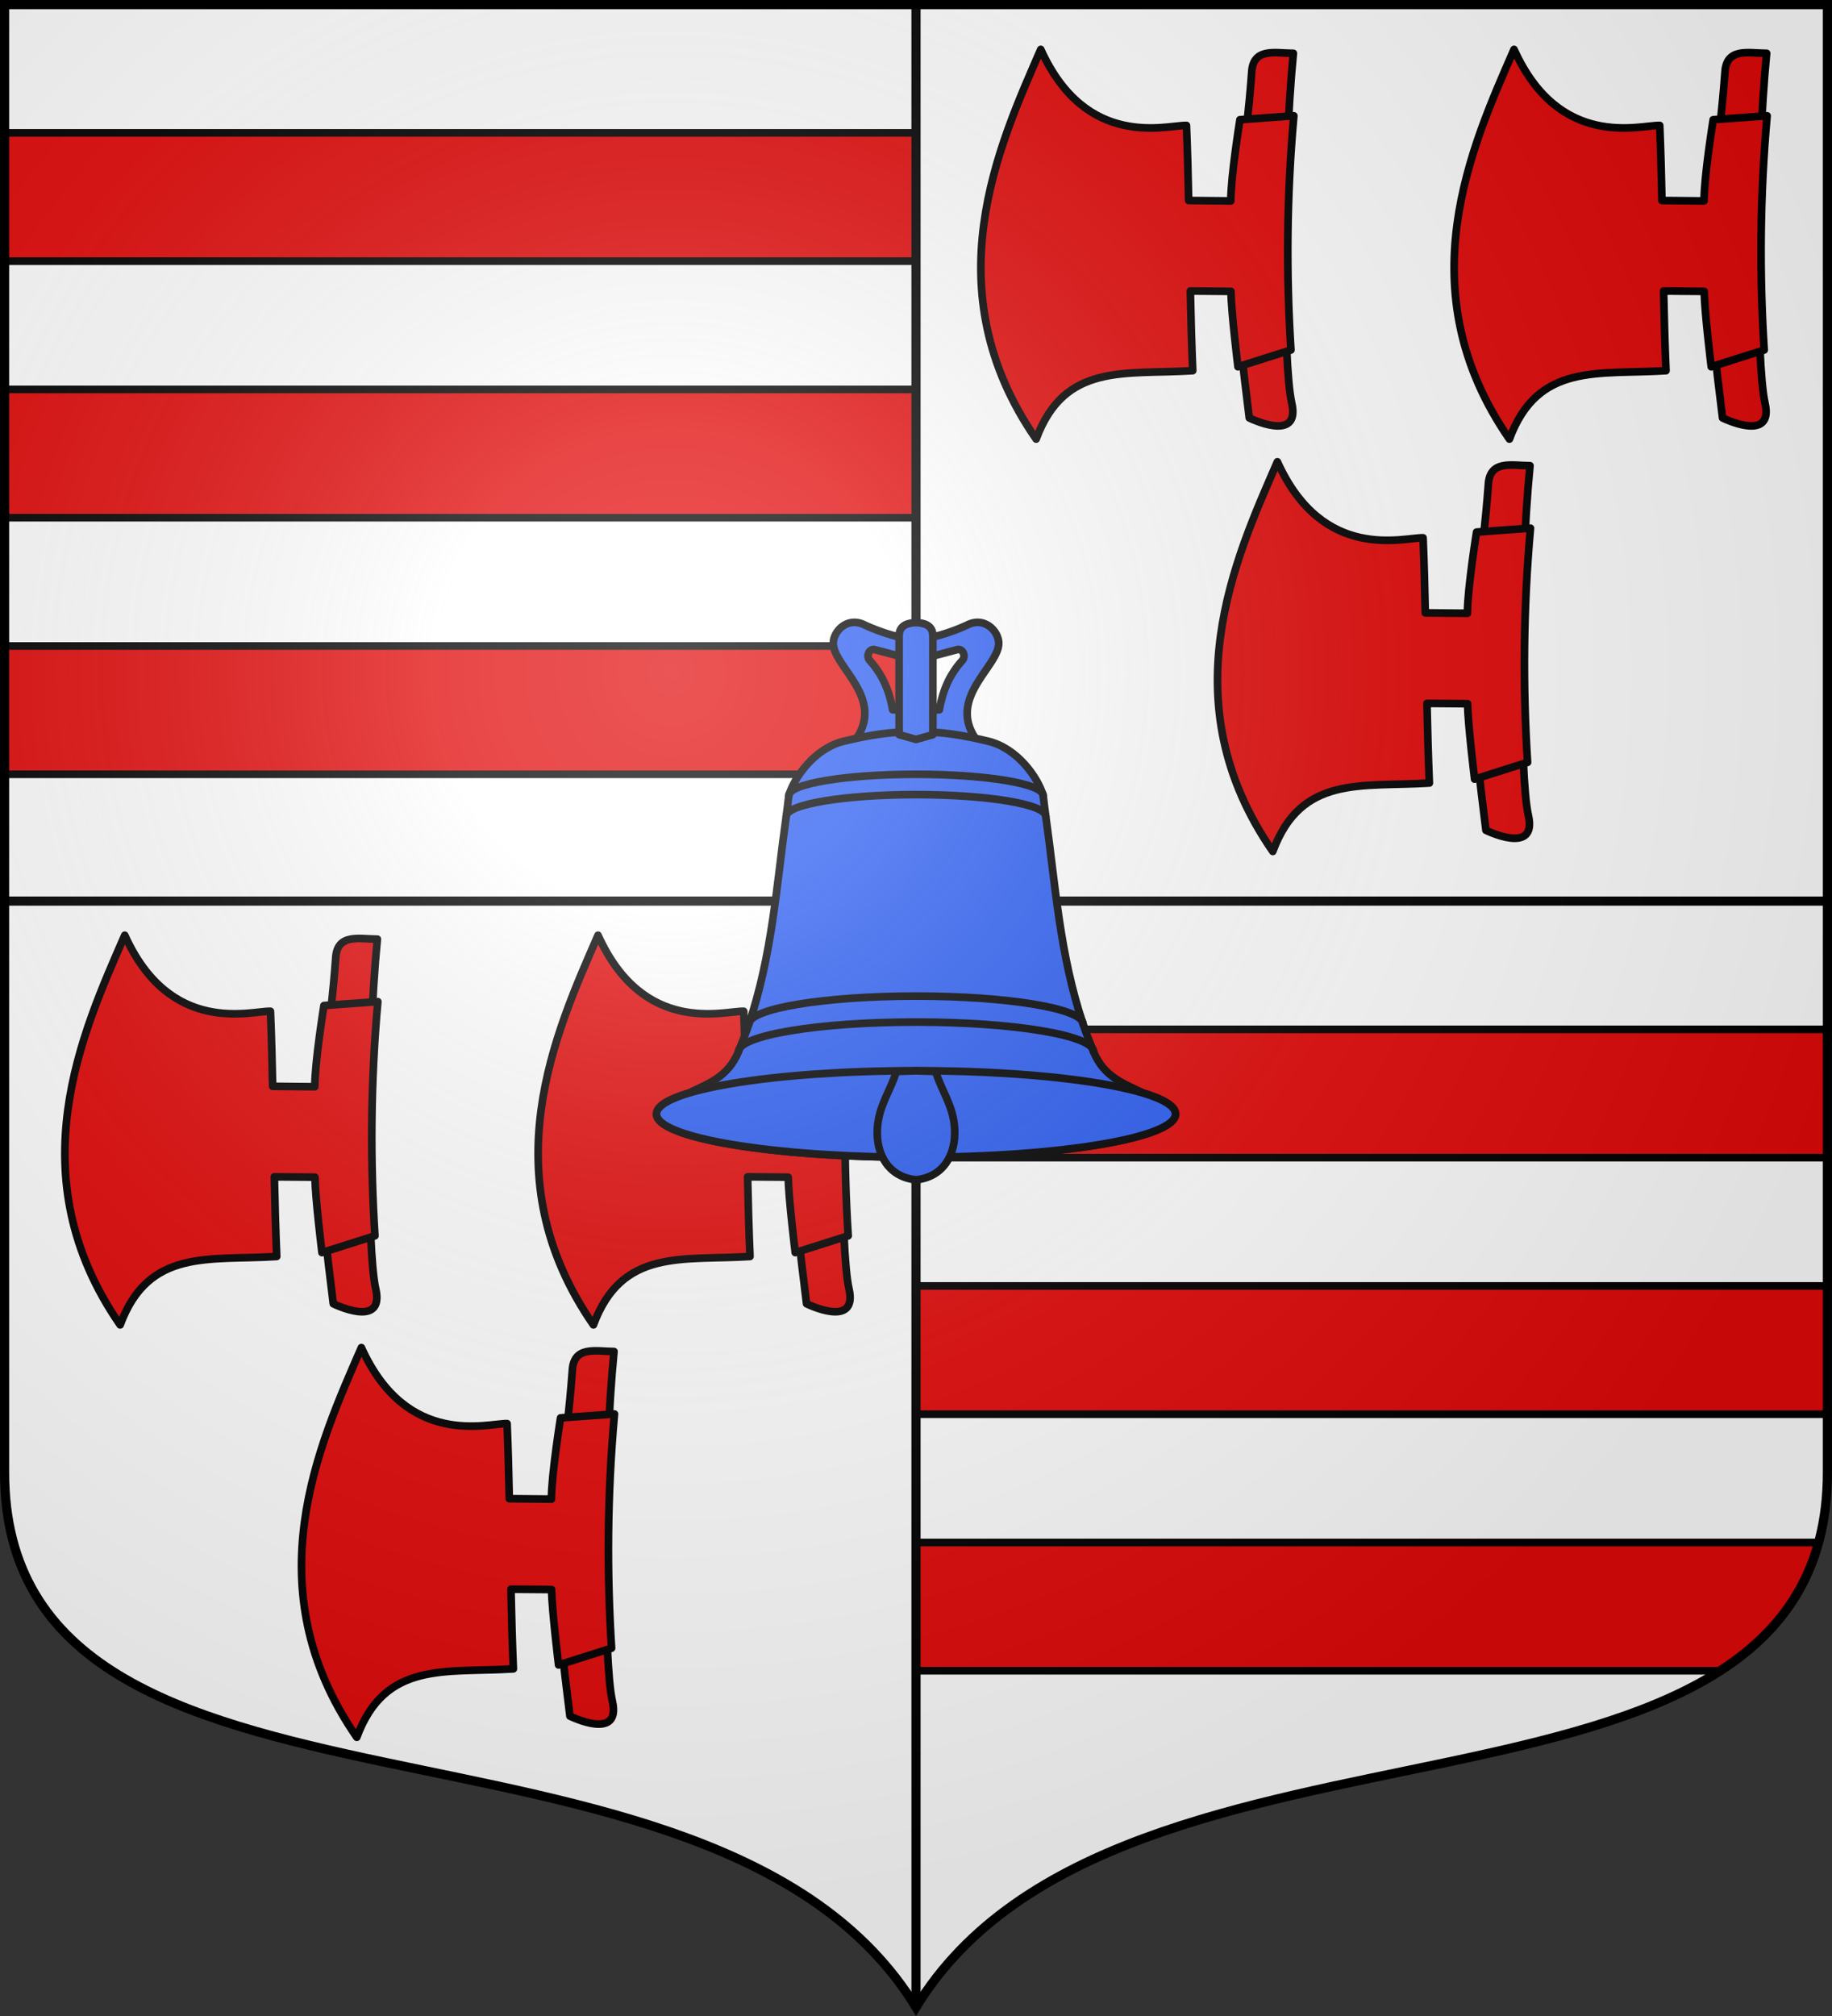 <svg xmlns="http://www.w3.org/2000/svg" xmlns:xlink="http://www.w3.org/1999/xlink" width="600" height="660"><rect width="100%" height="100%" fill="#333333" stroke="none"/><clipPath id="a"><path d="M1.5 1.5v480.492c0 128.785 231.64 65.81 298.5 175.133 66.86-109.323 298.5-46.348 298.5-175.133V1.5z"/></clipPath><radialGradient id="d" cx="-80" cy="-80" r="405" gradientUnits="userSpaceOnUse"><stop offset="0" stop-color="#fff" stop-opacity=".31"/><stop offset=".19" stop-color="#fff" stop-opacity=".25"/><stop offset=".6" stop-color="#6b6b6b" stop-opacity=".125"/><stop offset="1" stop-opacity=".125"/></radialGradient><path fill="#fff" d="M1.5 1.5v481.503c0 129.054 231.637 65.95 298.5 175.497 66.863-109.547 298.5-46.443 298.5-175.497V1.5H299.998z"/><path fill="#e20909" stroke="#000" stroke-width="2.5" d="M300 504.984v41.995h298.5v-41.995zm0-83.997v41.995h298.5v-41.995zm0-83.991v41.995h298.5v-41.995zM1.5 211.49v41.995H300V211.49zm0-83.997v41.995H300v-41.995zm0-83.991v41.995H300V43.502z" clip-path="url(#a)"/><g id="b" fill="#e20909" stroke="#000" stroke-linecap="round" stroke-linejoin="round" stroke-width="2.5"><path d="M409.923 23.943c-3.709 49.276-9.997 39.959-.77 112.877 0 0 16.933 8.398 13.901-4.883-2.963-12.98-3.11-77.606.541-114.484-5.928 0-13.347-2.063-13.672 6.49"/><path d="m423.75 37.917-17.662 1.273S403.1 57.748 403.1 65.774l-13.798-.134c-.17-8.245-.385-16.437-.726-24.576-6.384-.14-32.815 8.15-47.718-24.888-13.73 31.575-35.485 78.548-1.507 127.574 9.332-25.248 29.23-20.97 51.281-22.399-.366-8.751-.603-17.442-.78-26.075l13.292.11c.134 7.114 2.302 24.692 2.302 24.692l17.351-5.494c-1.56-24.623-1.428-50.087.952-76.667"/></g><use xlink:href="#b" width="100%" height="100%" transform="translate(155)"/><use xlink:href="#b" width="100%" height="100%" transform="translate(77.5 135)"/><use xlink:href="#b" width="100%" height="100%" transform="translate(-300 290)"/><use xlink:href="#b" width="100%" height="100%" transform="translate(-145 290)"/><use xlink:href="#b" width="100%" height="100%" transform="translate(-222.5 425)"/><g stroke="#000"><path fill="none" stroke-width="3" d="M300 657.125V1.5M598.5 295H1.5"/><g stroke-linecap="round" stroke-linejoin="round" stroke-width="2.5"><path fill="#2b5df2" d="M279.99 203.752c-4.088-.097-7.072 3.667-7.084 6.836-.03 7.798 17.895 18.398 6.588 32.554l20.506-.85 20.506.85c-11.307-14.156 6.617-24.756 6.588-32.554-.012-3.169-2.996-6.933-7.084-6.836-.943.022-1.94.255-2.975.744-5.53 2.61-12.45 4.667-17.035 4.923-4.586-.256-11.505-2.312-17.035-4.923-1.035-.489-2.032-.722-2.975-.744m5.879 8.89a1.6 1.6 0 0 1 .637.036L300 216.256l13.494-3.578c1.734-.462 2.996 2.053 1.664 3.543-4.17 4.662-6.376 9.73-7.508 16.152l-7.65.213-7.65-.213c-1.132-6.421-3.339-11.49-7.508-16.152-1.166-1.304-.358-3.386 1.027-3.578"/><path fill="#2b5df2" d="M300 239.529c-9.07 0-15.923 1.299-23.588 3.117-9.535 2.262-16.264 11.765-18.062 17.782-.283 2.267-.532 4.54-.85 6.801-3.192 22.676-4.566 45.286-12.219 68.012-1 2.968-2.167 5.97-3.435 9.068-3.42 8.353-10.028 10.479-16.256 13.532-6.738 2.03-10.59 4.39-10.59 6.872 0 7.821 38.08 14.17 85 14.17s85-6.349 85-14.17c0-2.483-3.852-4.842-10.59-6.872-6.228-3.053-12.837-5.179-16.256-13.532-1.268-3.098-2.436-6.1-3.435-9.068-7.653-22.726-9.027-45.336-12.22-68.012-.318-2.262-.566-4.534-.85-6.8-1.797-6.018-8.526-15.52-18.062-17.783-7.664-1.818-14.518-3.117-23.587-3.117"/><path fill="none" d="M358.154 344.31c0-5.35-26.06-9.706-58.154-9.706s-58.154 4.356-58.154 9.705m112.873-9.068c0-5.035-24.513-9.139-54.719-9.139s-54.719 4.104-54.719 9.14m97.219-68.013c0-3.91-19.04-7.084-42.5-7.084s-42.5 3.174-42.5 7.084m84.15-6.8c0-3.833-18.66-6.944-41.65-6.944s-41.65 3.11-41.65 6.943"/><g fill="#2b5df2"><ellipse cx="300" cy="364.705" rx="85" ry="14.169"/><path d="M300 203.823c-2.308.102-5.468.638-5.525 4.25v32.447l5.525 1.56 5.525-1.56v-32.447c-.058-3.612-3.217-4.148-5.525-4.25M300 350.562l-6.446.213c-1.765 6.155-5.73 11.013-6.198 18.578-.542 8.796 3.83 16.016 12.644 16.897 8.814-.88 13.187-8.1 12.644-16.897-.467-7.565-4.432-12.423-6.198-18.578z"/></g></g></g><path fill="url(#d)" d="M-298.5-298.5V183c0 129.055 231.64 65.948 298.5 175.5C66.86 248.948 298.5 312.055 298.5 183v-481.5z" transform="translate(300 300)"/><path fill="none" stroke="#000" stroke-width="3" d="M1.5 1.5v480.492c0 128.785 231.64 65.81 298.5 175.133 66.86-109.323 298.5-46.348 298.5-175.133V1.5z"/></svg>
